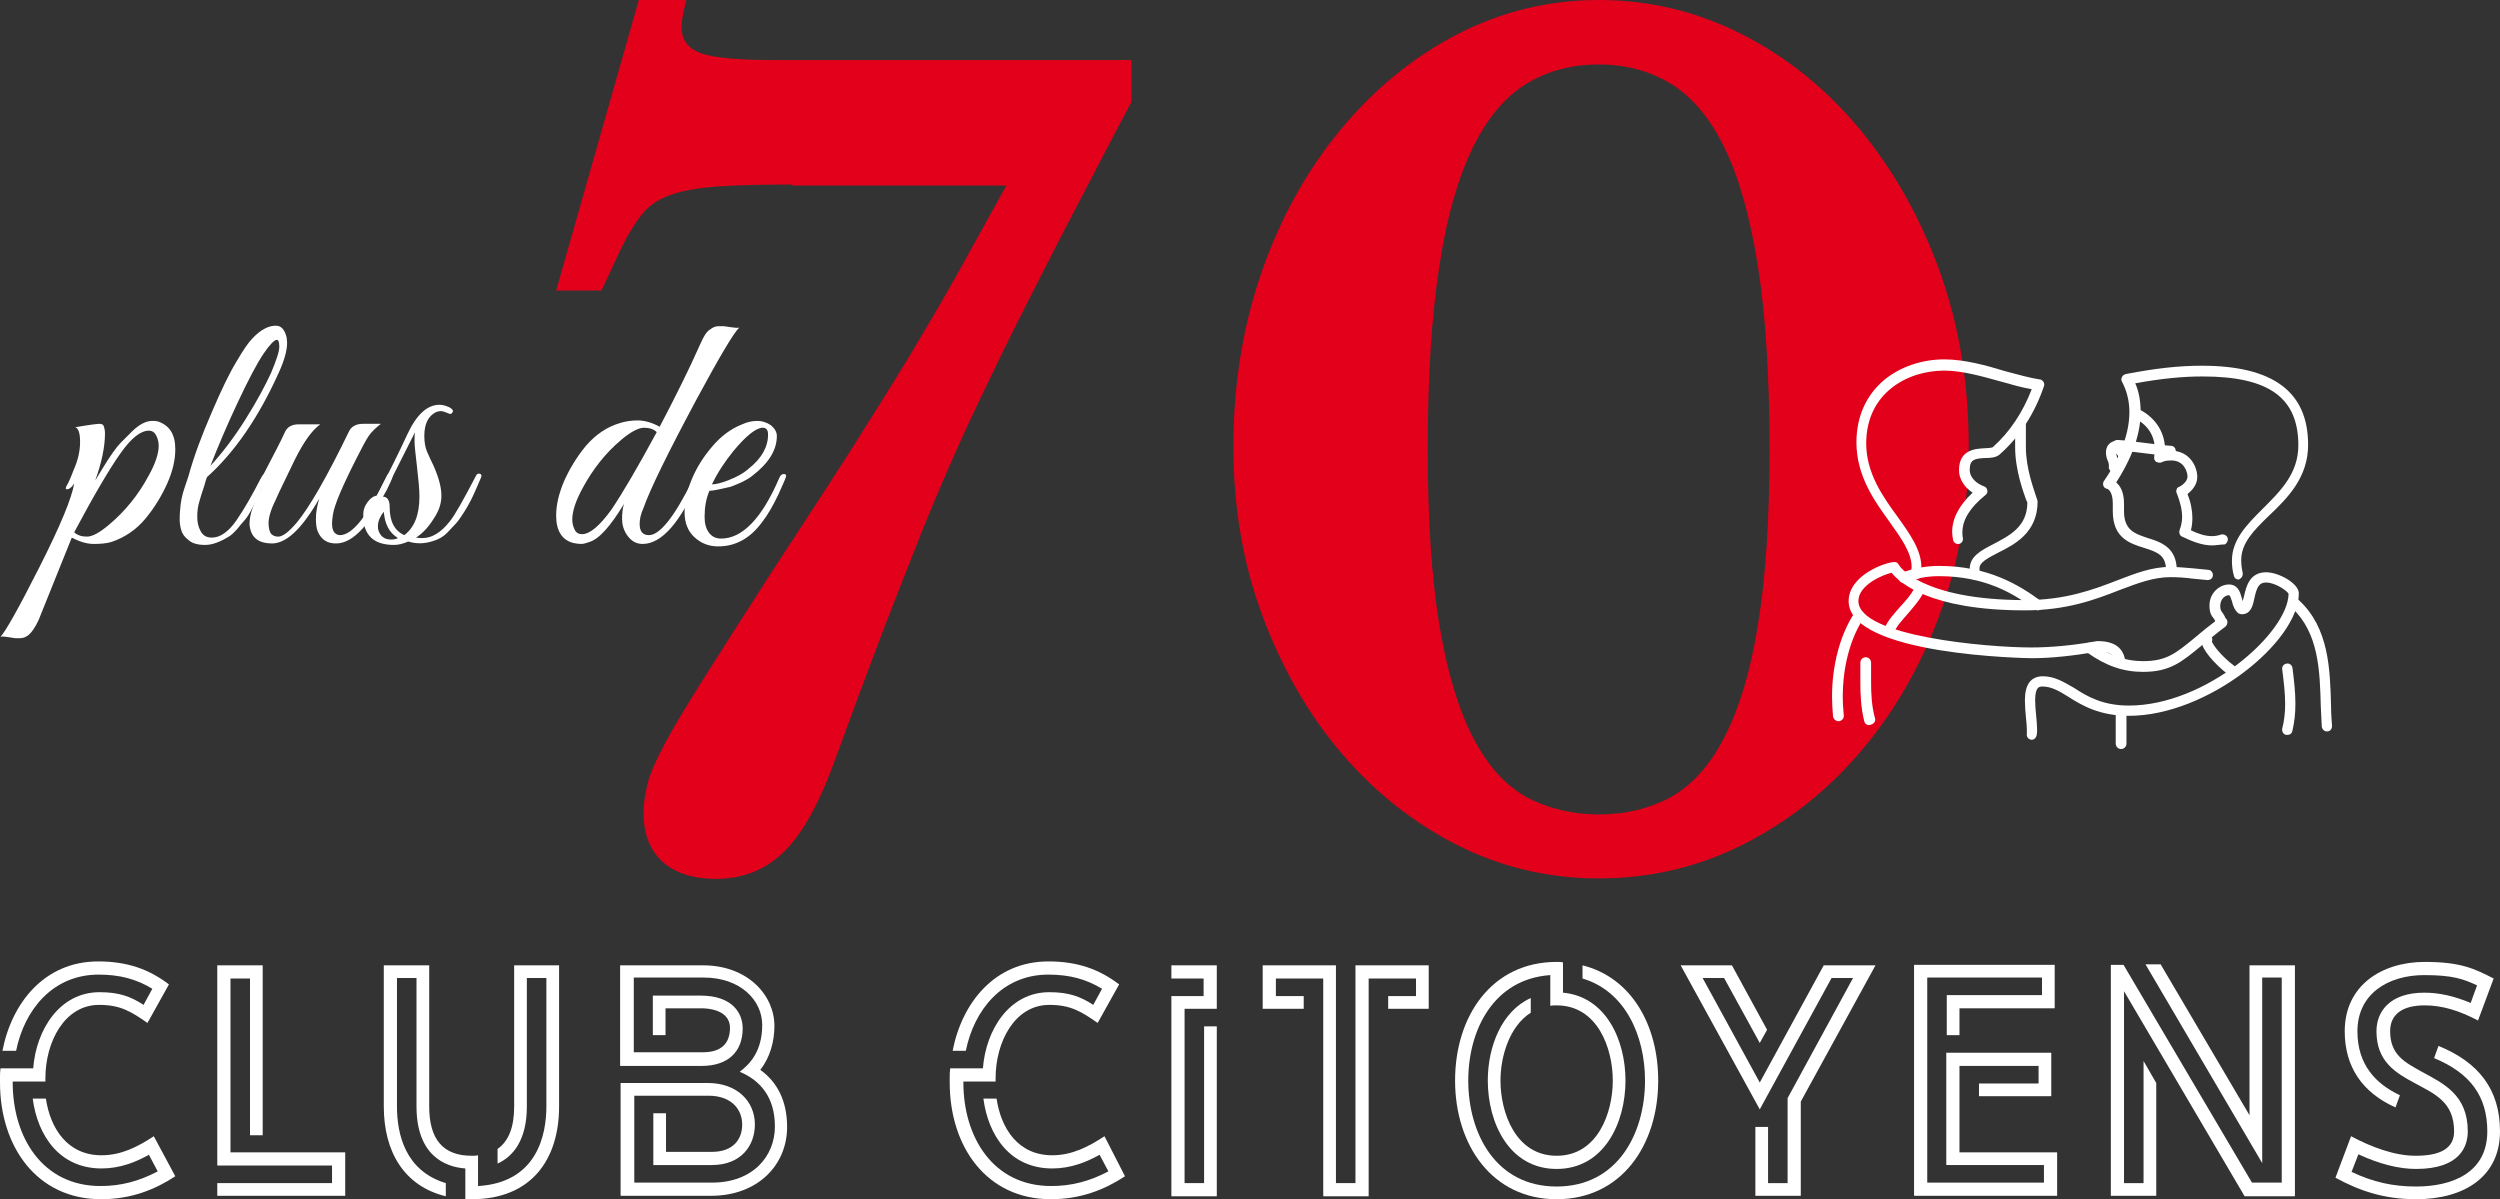 <?xml version="1.0" encoding="utf-8"?>
<!-- Generator: Adobe Illustrator 27.1.1, SVG Export Plug-In . SVG Version: 6.00 Build 0)  -->
<svg version="1.1" id="Calque_1" xmlns="http://www.w3.org/2000/svg" xmlns:xlink="http://www.w3.org/1999/xlink" x="0px" y="0px"
	 viewBox="0 0 512 245.6" style="enable-background:new 0 0 512 245.6;" xml:space="preserve">
<rect x="0" y="0" width="512" height="245.6" fill="#333333" stroke="none"/>
<style type="text/css">
	.st0{fill:#E2001A;}
	.st1{fill:#FFFFFF;}
</style>
<g>
	<g>
		<g>
			<path class="st0" d="M162.3,37.8c-6.3,0-11.5,0.1-15.5,0.4c-4,0.3-7.3,0.9-9.7,1.8c-2.5,0.9-4.4,2.3-5.8,4.1
				c-1.4,1.8-2.8,4.1-4.2,7l-3.9,8.4h-9.3L131-0.6h9.7c-0.3,1.3-0.6,2.4-0.8,3.4c-0.2,1-0.3,1.9-0.3,2.8c0,2.6,1.3,4.3,3.9,5.3
				c2.6,0.9,7.5,1.4,14.6,1.4h73.6v8.6C225.8,32,220.8,41.8,216.5,50c-4.2,8.2-8,15.7-11.2,22.2c-3.2,6.6-6.2,12.8-8.8,18.6
				c-2.6,5.8-5.2,11.9-7.8,18.3c-2.5,6.4-5.3,13.4-8.2,21c-2.9,7.6-6.2,16.5-10,26.9c-3.1,8.3-6.5,14.2-10.2,17.7
				c-3.7,3.5-8.3,5.3-13.7,5.3c-4.6,0-8.3-1.2-10.9-3.5c-2.6-2.4-3.9-5.7-3.9-10c0-1.9,0.3-3.8,0.8-5.9c0.5-2.1,1.7-4.8,3.5-8.2
				c1.8-3.4,4.4-7.7,7.8-13.1c3.4-5.4,7.9-12.4,13.4-21c6.9-10.6,12.7-19.4,17.2-26.5c4.5-7.1,8.5-13.5,11.9-19.1
				c3.4-5.7,6.6-11.1,9.5-16.3c2.9-5.2,6.3-11.4,10.2-18.4H162.3z"/>
		</g>
		<path class="st0" d="M327.4,0c10.5,0,20.3,2.4,29.5,7.1s17.2,11.2,24,19.4s12.3,17.9,16.3,28.9c4,11.1,6,23.1,6,36
			c0,12.3-2,23.9-6,34.6c-4,10.8-9.5,20.2-16.3,28.1c-6.8,8-14.9,14.3-24,18.9c-9.2,4.6-19,6.9-29.5,6.9c-10.3,0-20-2.3-29.1-6.9
			c-9-4.6-16.9-10.9-23.7-18.9c-6.8-8-12.1-17.4-16.1-28.1c-4-10.8-5.9-22.3-5.9-34.6c0-12.9,2-24.9,5.9-36s9.3-20.7,16.1-28.9
			c6.8-8.2,14.7-14.7,23.7-19.4C307.4,2.4,317.1,0,327.4,0z M327.4,166.8c5.5,0,10.4-1.2,14.7-3.5c4.3-2.4,8-6.4,11-12.2
			s5.4-13.4,6.9-23c1.6-9.6,2.4-21.6,2.4-36c0-15-0.8-27.6-2.4-37.7s-3.9-18.2-6.9-24.3s-6.7-10.4-11-13s-9.2-3.9-14.7-3.9
			s-10.4,1.3-14.7,3.9c-4.3,2.6-8,6.9-11,13s-5.4,14.2-6.9,24.3c-1.6,10.1-2.4,22.7-2.4,37.7c0,14.4,0.8,26.4,2.4,36
			s3.9,17.2,6.9,23s6.7,9.8,11,12.2C317.1,165.6,322,166.8,327.4,166.8z"/>
	</g>
	<g>
		<g>
			<path class="st1" d="M35.9,92c0,2.1-0.5,4.4-1.6,6.9s-2.6,5-4.5,7.3s-4.3,3.9-7,4.8c-1,0.3-2.3,0.4-3.6,0.4s-2.8-0.4-4.5-1.3
				L7.9,127c-0.7,1.5-1.4,2.5-2,3s-1.2,0.7-1.8,0.7s-0.9,0-1,0s-0.5-0.1-1.3-0.2c-0.7-0.1-1.3-0.2-1.7-0.1c1-1,3.7-5.8,8-14.3
				S14.7,102,15.2,99c-0.5,0.8-1,1.2-1.5,1.2c-0.3,0-0.3-0.3,0-0.8s0.8-1.6,1.4-3.2c0.9-2,1.3-3.9,1.3-5.7c0-1.7-0.3-2.8-1-3
				c2.9-0.5,4.5-0.7,5-0.7s0.8,0.2,0.9,0.6s0.2,0.8,0.2,1.3c0,2.9-0.7,6.1-2,9.7l1.4-2.3c1.7-2.8,3-4.6,3.8-5.4s1.6-1.6,2.5-2.5
				c1.4-1.3,2.7-2,4-2c0.4,0,0.7,0,1.1,0.1C34.7,87.1,35.9,88.9,35.9,92z M32.5,91.3c0-0.8-0.2-1.5-0.5-2.1s-0.8-1-1.5-1
				c-1.7,0-3.6,1.5-5.8,4.6s-5.4,8.5-9.5,16.2c0.6,0.6,1.5,0.9,2.6,0.9s2.6-0.8,4.6-2.5c3.2-2.7,5.9-6,8-9.9
				C31.8,95,32.5,92.9,32.5,91.3z"/>
			<path class="st1" d="M41.8,99.6c-0.4,1.1-0.7,2.2-1,3.2s-0.4,2-0.4,3.1c0,1,0.2,2,0.7,2.9s1.2,1.3,2.3,1.3c1.7,0,3.4-1.2,5-3.5
				s3.3-5.3,5.1-8.8c0.4-0.7,0.7-0.9,1.1-0.8c0.2,0.2,0.3,0.4,0.1,0.8c-0.1,0.3-0.4,1-0.9,2s-0.8,1.7-1,2.1s-0.6,1.1-1.1,2.1
				s-1,1.8-1.4,2.3s-1,1.1-1.6,1.9c-0.7,0.8-1.3,1.4-2,1.8c-1.7,1-3.2,1.6-4.7,1.6s-2.6-0.3-3.4-1c-0.8-0.6-1.3-1.3-1.5-2.1
				c-0.2-0.7-0.3-1.4-0.3-2s0-1.3,0.1-2.2c0.1-1.5,0.4-3,0.9-4.4s0.7-2.2,0.8-2.4c1.1-4,2.7-8.3,4.7-12.9c2-4.7,3.7-8.2,5.1-10.5
				c1.4-2.4,2.5-4,3.3-4.8c1.6-1.7,3.2-2.6,4.8-2.6c1.1,0,1.8,0.8,2.2,2.4c0,0.3,0.1,0.6,0.1,1.1c0,1.6-0.6,3.7-1.7,6.1
				c-4.1,9.1-9,16.3-14.7,21.4C42.3,97.9,42.1,98.5,41.8,99.6z M50.2,86c2.4-3.8,4.1-7,5.3-9.6c1.1-2.6,1.7-4.4,1.7-5.4
				s-0.2-1.4-0.5-1.4c-0.5,0-1.4,0.9-2.7,2.8s-3.1,5.3-5.4,10.2c-2.3,4.9-4.1,9.2-5.5,12.8C45.4,92.9,47.8,89.8,50.2,86z"/>
			<path class="st1" d="M51.1,107.3c0-2,0.9-4.5,2.6-7.4c-0.8,0-1-0.4-0.6-1.1l1.3-2.5c1.6-3.1,3-5.7,4-7.9c0.5-1,1.4-1.5,2.8-1.5
				h4.4c-1.7,1.2-3.4,3.6-5.2,7.2c-1.7,3.6-3.1,6.3-4,8.4c-1,2-1.4,3.6-1.4,4.6s0.2,1.8,0.5,2.2c0.4,0.4,0.8,0.6,1.5,0.6
				c0.9,0,2.2-1,3.8-2.9c2.5-3,6.1-9.2,10.7-18.7c0.5-1,1.5-1.5,2.8-1.5H78c-1,0.8-1.9,1.6-2.5,2.5s-1.4,2.4-2.5,4.6
				c-2.9,5.7-4.5,9.5-4.8,11.4c-0.1,0.7-0.2,1.3-0.2,1.9c0,1.5,0.5,2.3,1.6,2.4c2.6,0,5.7-4,9.5-11.9c0.3-0.7,0.6-0.9,0.9-0.8
				s0.4,0.3,0.4,0.6c0,0.2-0.2,0.8-0.6,1.6c-0.4,0.9-0.8,1.7-1.3,2.5c-0.4,0.8-1,1.9-1.9,3.3c-0.8,1.4-1.6,2.5-2.3,3.3
				c-1.9,2.1-3.7,3.1-5.5,3.1s-3-0.8-3.7-2.4c-0.3-0.7-0.4-1.6-0.4-2.7s0.2-2.5,0.7-4.1c-3.5,6.1-6.7,9.2-9.7,9.2
				c-2.6,0-4.1-1.1-4.5-3.2C51.2,107.9,51.1,107.7,51.1,107.3z"/>
			<path class="st1" d="M85.2,110.1c0.6,0.1,1,0.1,1.3,0.1c1.9,0,3.8-1.1,5.6-3.4c1-1.2,2.8-4.4,5.4-9.4c0.1-0.2,0.3-0.4,0.5-0.4
				c0.4,0,0.6,0.1,0.6,0.5c0,0.1-0.1,0.4-0.3,0.8c-0.2,0.5-0.4,0.9-0.6,1.4s-0.5,1.1-0.9,2s-0.8,1.5-1.1,2.1
				c-0.3,0.5-0.7,1.2-1.2,1.9c-0.5,0.8-1,1.4-1.4,1.8l-1.5,1.6c-0.8,0.8-1.8,1.4-2.9,1.7c-1.8,0.6-3.5,0.6-5.1,0.1
				c-1.1,0.5-2.1,0.7-2.9,0.7c-3.4,0-5.4-1.3-6.1-4c-0.1-0.6-0.2-1.4-0.2-2.3s0.3-1.7,0.9-2.5s1.2-1.2,1.9-1.3
				c2.4-4.6,4.5-8.8,6.2-12.5c1.9-4.1,4.1-6.1,6.6-6.1c0.7,0,1.3,0.2,2,0.5c0.6,0.3,0.9,0.7,0.7,1c-0.2,0.4-0.5,0.5-1,0.2
				c-0.5-0.2-1-0.4-1.4-0.4s-0.7,0.1-1,0.2c-1.6,0.8-2.4,2.4-2.4,4.9c0,1.3,0.2,2.4,0.6,3.3s0.8,1.8,1.3,2.8
				c1.1,2.5,1.6,4.5,1.6,6.1s-0.5,3.1-1.5,4.6C87.8,107.9,86.6,109.2,85.2,110.1z M77.4,107.7c0,0.3,0,0.6,0.1,0.9
				c0.4,1.3,1.3,1.9,2.6,1.9c0.6,0,1-0.1,1.4-0.3c-1.8-1.1-2.7-2.9-2.9-5.4C77.9,105.7,77.4,106.7,77.4,107.7z M82.8,109.6
				c2.1-1.6,3.1-4.2,3.1-7.9c0-1.5-0.2-3.5-0.5-6.1s-0.5-4.3-0.5-5.2c0-0.9,0-1.5,0.1-1.9c-3.6,7.2-5.9,11.7-6.7,13.2
				c1,0,1.5,0.7,1.5,2.1C79.8,106.8,80.8,108.7,82.8,109.6z"/>
			<path class="st1" d="M131,107.3c0,1.5,0.6,2.3,1.9,2.3c2.2,0,5.2-3.7,8.9-11.2c0.1-0.3,0.3-0.6,0.4-0.9c0.1-0.3,0.3-0.5,0.6-0.6
				s0.4,0,0.5,0.2s0,0.6-0.1,1c-3.8,8.9-7.7,13.3-11.6,13.3c-1.3,0-2.3-0.6-3.1-1.7s-1.1-2.3-1.1-3.4s0.1-2.2,0.4-3.1
				c-2.8,4.6-5.1,7.2-7.1,7.8c-0.6,0.2-1.1,0.4-1.7,0.4c-0.5,0-1.1-0.1-1.6-0.2c-2.3-0.6-3.5-2.5-3.5-5.6c0-2.1,0.5-4.4,1.6-7
				c1.1-2.5,2.6-5,4.5-7.3c2-2.3,4.3-3.9,7.1-4.7c1-0.3,2.2-0.5,3.5-0.5s2.9,0.4,4.5,1.3c3.2-6.1,6-11.7,8.3-16.9
				c0.7-1.6,1.3-2.6,2-3c0.6-0.5,1.2-0.7,1.8-0.7c0.5,0,0.9,0,1,0s0.6,0.1,1.4,0.2c0.8,0.1,1.4,0.2,1.8,0.1c-1.1,1-4,5.9-8.7,14.6
				c-6,11.2-9.6,18.6-10.9,22.3C131.2,105.3,131,106.4,131,107.3z M134.5,88.5c-0.6-0.6-1.5-0.9-2.6-0.9s-2.7,0.8-4.7,2.5
				c-3.2,2.7-5.8,6-7.9,9.9c-1.4,2.6-2.1,4.7-2.1,6.4c0,0.8,0.2,1.5,0.5,2.1s0.8,0.9,1.5,0.9c1.6,0,3.6-1.7,6-5
				C127.5,101,130.6,95.7,134.5,88.5z"/>
			<path class="st1" d="M145.3,100.5c-0.7,1.6-1,3.4-1,5.4c0,1.3,0.3,2.4,0.9,3.2c0.6,0.8,1.4,1.2,2.5,1.2c4.3,0,8.3-4.1,11.8-12.2
				c0.3-0.8,0.7-1.1,1.2-1c0.2,0,0.3,0.2,0.3,0.4c0,0.2-0.5,1.4-1.6,3.8c-1.1,2.3-2.2,4.2-3.3,5.6c-2.4,3.3-5.4,5-9,5
				c-1.9,0-3.5-0.6-4.9-1.9c-1.3-1.2-2-2.9-2-5.1c0-2.1,0.5-4.4,1.5-6.8s2.4-4.6,4.2-6.7s3.8-3.6,6.1-4.5c1.1-0.5,2.1-0.7,3.1-0.7
				s1.9,0.3,2.8,0.9c0.8,0.7,1.2,1.4,1.2,2.2c0,2.9-1.7,5.6-5.1,8.2c-1,0.8-2.5,1.5-4.4,2.2C147.7,100.1,146.3,100.5,145.3,100.5z
				 M157.3,89c0-1-0.4-1.4-1.1-1.4c-1.3,0-3.4,1.6-6.1,4.9c-1.6,2-3.1,4.2-4.3,6.7c0.8,0,2-0.3,3.5-0.9s2.9-1.3,4-2.3
				C156,93.9,157.3,91.5,157.3,89z"/>
		</g>
	</g>
	<g>
		<path class="st1" d="M35.9,240.9c-4.1,2.7-9,4.7-15.2,4.7C7.6,245.6,0,234.9,0,221.7v-0.9c0-0.7,0-1.3,0.1-2h6.7
			c0.6-7.9,5.4-15.6,13.6-15.6c4,0,6.4,0.9,9,2.6l1.8-3.3c-3.3-2-6.7-2.9-11-2.9c-9.4,0-15.2,7.2-16.9,15.6H0.5
			c1.9-9.8,8.6-18.3,19.6-18.3c6,0,10.4,1.6,14.5,4.7l-4.4,7.9c-3.3-2.3-5.5-3.7-9.9-3.7c-7.1,0-11,7.6-11,15v0.7H2.6v0.2
			c0,11.1,6,21.2,18,21.2c4.2,0,7.9-1,11.7-3l-1.8-3.4c-2.7,1.5-5.9,2.8-9.7,2.8c-8.6,0-13.1-6.7-14.1-14.3h2.7
			c0.9,6.1,4.4,11.6,11.4,11.6c4.1,0,7.5-1.8,10.7-3.9L35.9,240.9z"/>
		<path class="st1" d="M70.7,236v8.9H44.5v-2.6H68v-3.6H44.5v-41h9.3v34.8h-2.6v-32.1h-4V236H70.7z"/>
		<path class="st1" d="M114.5,197.7v28.9c0,10.9-5.7,19-17.9,19c-0.4,0-0.9,0-1.3,0v-6.3c-4.2-0.3-10-2.7-10-12.7v-26.3h-4v26.3
			c0,5.7,1.7,13.2,10,15.7v2.7c-8.6-2.1-12.7-9.2-12.7-18.4v-28.9h9.3v28.9c0,6.7,2.8,10.1,8.7,10.1c0.5,0,0.9,0,1.3-0.1v6.3
			c12.1-0.7,14-10.5,14-16.3v-26.3h-4v26.3c0,7-2.9,10.3-6,11.7v-3c2.3-1.6,3.4-4.5,3.4-8.7v-28.9H114.5z"/>
		<path class="st1" d="M161.2,230.8c0,7.8-6,14.1-15.6,14.1h-18.5v-23.1H145c5.9,0,9.6,3.7,9.6,8.5c0,4.3-2.8,8.3-8.8,8.3h-12V228
			h2.6v7.9h9.4c4.4,0,6.2-2.6,6.2-5.6c0-3.1-2.2-5.9-6.9-5.9h-15.2v17.8h15.9c8.4,0,12.9-5.4,12.9-11.5c0-5.9-2.9-9.4-7.2-11.2
			c2.1-1.6,4.6-4.2,4.6-9.6c0-5-4.4-9.7-12-9.7h-14.3v15.3H144c3.7,0,5.5-1.8,5.5-5c0-2.7-2.5-4-6-4h-7.2v5.5h-2.6v-8.1h9.8
			c6.4,0,8.6,3.5,8.6,6.7c0,4.9-3.1,7.7-8.4,7.7H127v-20.6h17c9.1,0,14.6,6.1,14.6,12.4c0,3.2-0.9,6.5-2.9,9
			C159.2,221.6,161.2,225.5,161.2,230.8z"/>
		<path class="st1" d="M230.4,240.9c-4.1,2.7-9,4.7-15.2,4.7c-13.1,0-20.7-10.7-20.7-23.9v-0.9c0-0.7,0-1.3,0.1-2h6.7
			c0.6-7.9,5.4-15.6,13.6-15.6c4,0,6.4,0.9,9,2.6l1.8-3.3c-3.3-2-6.7-2.9-11-2.9c-9.4,0-15.2,7.2-16.9,15.6h-2.7
			c1.9-9.8,8.6-18.3,19.6-18.3c6,0,10.4,1.6,14.5,4.7l-4.4,7.9c-3.3-2.3-5.5-3.7-9.9-3.7c-7.1,0-11,7.6-11,15v0.7h-6.6v0.2
			c0,11.1,6,21.2,18,21.2c4.2,0,7.9-1,11.7-3l-1.8-3.4c-2.7,1.5-5.9,2.8-9.7,2.8c-8.6,0-13.1-6.7-14.1-14.3h2.7
			c0.9,6.1,4.4,11.6,11.4,11.6c4.1,0,7.5-1.8,10.7-3.9L230.4,240.9z"/>
		<path class="st1" d="M242.6,206.6v35.7h4v-32.1h2.6V245h-9.3v-41h6.6v-3.6h-6.6v-2.7h9.3v8.9L242.6,206.6L242.6,206.6z"/>
		<path class="st1" d="M292.6,197.7v8.9h-8.3V204h5.7v-3.6h-9.7V245H271v-44.6h-9.7v3.6h5.7v2.6h-8.4v-8.9h15v44.6h4v-44.6
			L292.6,197.7L292.6,197.7z"/>
		<path class="st1" d="M339.6,221.3c0,13.2-7.5,24.3-20.8,24.3c-13.2,0-20.8-11.1-20.8-24.3s7.5-24.3,20.8-24.3c0.4,0,0.9,0,1.3,0.1
			v6.2c8.8,0.8,12.8,9.7,12.8,18c0,8.7-4.4,18.1-14.1,18.1s-14.1-9.4-14.1-18.1c0-6.9,2.8-14.2,8.8-16.9v3c-4.4,2.8-6.2,9-6.2,13.9
			c0,6.6,3.1,15.4,11.5,15.4s11.5-8.8,11.5-15.4s-3.1-15.4-11.5-15.4c-0.5,0-0.9,0-1.3,0.1v-6.3c-11.6,0.8-16.8,11.2-16.8,21.6
			c0,10.8,5.6,21.7,18.1,21.7s18.1-10.9,18.1-21.7c0-9.1-4-18.3-12.8-20.9v-2.7C334.1,200.2,339.6,209.9,339.6,221.3z"/>
		<path class="st1" d="M384.1,197.7l-15.3,27.9v19.3h-9.3v-14.1h2.6v11.5h4v-17.4l13.4-24.6h-4.4l-14.7,26.9l-16.2-29.5h10.5
			l7.2,13.2l-1.5,2.7l-7.3-13.3h-4.4l11.7,21.4l13.1-24L384.1,197.7L384.1,197.7z"/>
		<path class="st1" d="M421.3,236v8.9H392v-47.3h28.8v8.9h-19.5v5.5h-2.6v-8.2h19.5v-3.6h-23.5v42h23.9v-3.6h-20v-23h21.5v8.9h-14.8
			v-2.6h12.2v-3.6h-16.2V236H421.3z"/>
		<path class="st1" d="M460.7,197.7h9.3V245h-10.3L435,203v39.3h4v-25l2.6,4.5v23.1h-9.3v-47.3h2.6l26.3,44.6h6.1v-42h-4v38
			l-23.9-40.7h3.1l18.2,30.9L460.7,197.7L460.7,197.7z"/>
		<path class="st1" d="M512,231.7c0,9.2-7.2,13.9-17.2,13.9c-6.7,0-11.7-1.8-16.5-4.4l3.2-8.5c4.3,2.3,9,4,13.2,4
			c5.1,0,7.9-1.5,7.9-5c0-6.1-4.1-7.7-8.1-9.9c-3.9-2.1-7.8-4.4-7.8-10.6c0-4.1,2.8-7.9,9.8-7.9c3.1,0,6.1,0.7,9.5,2.1l1.3-3.6
			c-2.8-1.3-5-2.1-10.8-2.1c-7.5,0-13.7,3.9-13.7,11.5c0,6.9,3.8,10.8,8.7,13.1l-0.9,2.5c-6.7-3-10.4-8.2-10.4-15.6
			c0-9.4,7.6-14.2,16.4-14.2c7.4,0,10.2,1.4,14.1,3.4l-3.2,8.6c-3.8-2-7.3-3.1-10.9-3.1c-4.7,0-7.1,1.9-7.1,5.3
			c0,4.9,3.1,6.4,6.5,8.3c4.4,2.4,9.4,4.7,9.4,12.2c0,2.9-1.4,7.7-10.6,7.7c-3.5,0-7.5-1-11.8-3l-1.4,3.6c4.4,2.1,8.5,3,13.2,3
			c7.4,0,14.6-2.8,14.6-11.3c0-7.1-3.4-11.9-10.9-15l0.9-2.5C507.5,217.5,512,223,512,231.7z"/>
	</g>
	<g>
		<g>
			<g>
				<path class="st1" d="M392.5,118.6L392.5,118.6c-0.7-0.1-1.1-0.6-1.1-1.2c0-0.5,0.1-0.9,0.1-1.3c0-2.9-2.1-5.8-4.5-9.2
					c-3.2-4.4-6.8-9.5-6.8-16.3c0-5.3,2-9.7,5.7-12.8c3.3-2.7,7.7-4.2,12.3-4.2c4,0,8.5,1.2,12.4,2.4c2.6,0.7,5.1,1.4,7.1,1.7
					c0.3,0,0.6,0.2,0.8,0.5c0.2,0.3,0.2,0.6,0.1,0.9c-1.9,5.6-5,10.4-9.1,14c-0.7,0.6-1.8,0.7-2.9,0.7c-2.2,0.1-3.2,0.3-3.2,2.4
					c0,1.8,1.6,2.9,2.9,3.4c0.4,0.1,0.6,0.4,0.7,0.8s-0.1,0.8-0.4,1c-3.2,2.6-4.7,5.1-4.7,7.6c0,0.4,0,0.8,0.1,1.2
					c0.1,0.6-0.3,1.1-0.8,1.2c-0.6,0.1-1.1-0.3-1.2-0.8s-0.2-1.1-0.2-1.6c0-2.8,1.4-5.5,4.2-8.1c-1.7-1.1-2.8-2.8-2.8-4.6
					c0-4.3,3.5-4.4,5.3-4.5c0.6,0,1.4-0.1,1.6-0.2c3.5-3.1,6.2-7.2,8-11.9c-1.9-0.3-4-0.9-6.1-1.5c-4-1.1-8.1-2.3-11.8-2.3
					c-7.7,0-16,4.7-16,14.9c0,6.1,3.4,10.9,6.4,15c2.5,3.5,4.9,6.8,4.9,10.4c0,0.5,0,1-0.1,1.5C393.5,118.2,393,118.6,392.5,118.6z"
					/>
			</g>
			<g>
				<path class="st1" d="M404.5,118.7c-0.5,0-0.9-0.4-1-0.9c-0.1-0.3-0.1-0.8-0.1-1.3c0-2.6,2.4-3.8,4.9-5.1
					c3.2-1.7,6.9-3.5,6.9-8.5c0-0.1-0.1-0.2-0.2-0.4c-0.6-1.7-2.3-6.2-2.3-10.9c0-0.8,0-1.6,0-2.4s0-1.6,0-2.4
					c0-0.6,0.5-1.1,1.1-1.1s1.1,0.5,1.1,1.1c0,0.8,0,1.6,0,2.4s0,1.6,0,2.4c0,4.3,1.6,8.5,2.1,10.1c0.2,0.6,0.3,0.8,0.3,1
					c0,6.4-4.7,8.8-8.1,10.5c-2.3,1.2-3.8,2-3.8,3.2c0,0.3,0,0.6,0.1,1c0.1,0.6-0.3,1.1-0.9,1.2
					C404.7,118.7,404.6,118.7,404.5,118.7z"/>
			</g>
			<g>
				<path class="st1" d="M376.5,147.7c-0.5,0-1-0.4-1.1-1c-0.1-1.3-0.2-2.7-0.2-4c0-6.4,1.6-12.6,4.6-17.2c0.3-0.5,1-0.6,1.5-0.3
					c0.5,0.3,0.6,1,0.3,1.5c-2.7,4.2-4.2,9.9-4.2,16c0,1.3,0.1,2.6,0.2,3.8c0.1,0.6-0.4,1.1-0.9,1.2
					C376.6,147.7,376.6,147.7,376.5,147.7z"/>
			</g>
			<g>
				<path class="st1" d="M417.3,125c-0.2,0-0.5-0.1-0.6-0.2c-4.2-3.2-10.1-6.8-19.6-6.8c-2.4,0-4.7,0.4-6.8,1.3
					c-0.5,0.2-1.2,0-1.4-0.6c-0.2-0.5,0-1.2,0.6-1.4c2.3-0.9,4.9-1.4,7.6-1.4c10.1,0,16.4,3.9,20.9,7.2c0.5,0.4,0.6,1,0.2,1.5
					C418,124.8,417.7,125,417.3,125z"/>
			</g>
			<g>
				<path class="st1" d="M438.9,137.6c-4,0-7.6-1.2-11.5-4c-0.5-0.3-0.6-1-0.3-1.5c0.3-0.5,1-0.6,1.5-0.3c3.5,2.5,6.7,3.6,10.3,3.6
					c4.8,0,6.7-1.6,10.6-4.8c1.4-1.2,3-2.5,5-4c0.5-0.3,1.1-0.2,1.5,0.2c0.3,0.5,0.2,1.1-0.2,1.5c-2,1.5-3.5,2.8-4.9,3.9
					C446.8,135.6,444.4,137.6,438.9,137.6z"/>
			</g>
			<g>
				<path class="st1" d="M434.3,136.9c-0.5,0-1-0.4-1.1-1c-0.1-1.3-0.5-2.5-3.5-2.5c-0.1,0-0.2,0-0.4,0.1c-4.7,0.8-9.2,1.3-13.2,1.3
					c-0.4,0-37.5-0.5-37.5-11.7c0-5.3,7.6-8,9.4-8c0.4,0,0.7,0.2,0.9,0.6c0,0.1,4.4,7.2,25.9,7.2c8.1,0,13.8-2.1,18.7-4
					c3.9-1.5,7.2-2.8,11-2.8c1.6,0,3.2,0.2,4.7,0.3c1,0.1,2,0.2,3,0.3c0.6,0,1,0.5,1,1.1s-0.5,1-1.1,1c-1-0.1-2.1-0.2-3.1-0.3
					c-1.5-0.2-3-0.3-4.5-0.3c-3.4,0-6.6,1.2-10.3,2.6c-5.1,2-10.9,4.2-19.5,4.2c-19.5,0-25.7-5.7-27.3-7.7c-1.8,0.4-6.8,2.5-6.8,5.8
					c0,7.2,26.3,9.5,35.4,9.5c3.9,0,8.3-0.4,12.9-1.2c0.5-0.1,0.6-0.1,0.7-0.1c3.5,0,5.4,1.4,5.7,4.4c0.1,0.6-0.4,1.1-0.9,1.2H434.3
					z"/>
			</g>
			<g>
				<path class="st1" d="M386.8,130.5c-0.1,0-0.3,0-0.4-0.1c-0.5-0.2-0.8-0.9-0.6-1.4c0.8-2,2.2-3.4,3.5-4.9c1.1-1.2,2-2.2,2.7-3.5
					c0.3-0.5,0.9-0.7,1.4-0.4c0.5,0.3,0.7,0.9,0.4,1.4c-0.8,1.5-2,2.8-3,4c-1.2,1.4-2.4,2.6-3.1,4.3
					C387.6,130.3,387.2,130.5,386.8,130.5z"/>
			</g>
			<g>
				<path class="st1" d="M434.4,153.4c-0.6,0-1.1-0.5-1.1-1.1v-5.7c0-0.6,0.5-1.1,1.1-1.1s1.1,0.5,1.1,1.1v5.7
					C435.5,152.9,435,153.4,434.4,153.4z"/>
			</g>
			<g>
				<path class="st1" d="M416.1,151.5H416c-0.6-0.1-1-0.6-0.9-1.2c0-0.2,0-0.5,0-0.8c0-0.8-0.1-1.7-0.2-2.7
					c-0.1-1.1-0.2-2.3-0.2-3.4c0-3.2,1.2-4.9,3.7-4.9c2.4,0,4.3,1.2,6.4,2.4c2.6,1.7,5.8,3.6,11.2,3.6c15.8,0,32.6-14.9,32.7-22.9
					c-0.3-0.6-2.7-2.3-4.6-2.3c-1.5,0-1.9,1-2.4,3.2c-0.3,1.5-0.7,3.3-2.6,3.3c-0.2,0-0.5-0.1-0.7-0.2c-0.8-0.7-1.1-1.6-1.3-2.5
					c-0.3-0.8-0.4-1.2-0.6-1.2c-0.9,0-1.8,0.9-1.8,2.2c0,0.8,0.2,1,0.4,1.3c0.3,0.4,0.8,1,0.8,2.2c0,0.6-0.5,1.1-1.1,1.1
					s-1.1-0.5-1.1-1.1c0-0.5-0.1-0.6-0.3-0.9c-0.5-0.6-0.9-1.2-0.9-2.7c0-2.6,2.1-4.3,4-4.3c1.8,0,2.3,1.6,2.6,2.7
					c0.1,0.2,0.1,0.5,0.2,0.7c0.1-0.4,0.2-0.8,0.3-1.1c0.4-1.8,1.1-4.8,4.5-4.8c2.6,0,6.7,2.3,6.7,4.3c0,9.9-18.7,25.1-34.8,25.1
					c-6,0-9.6-2.1-12.4-3.9c-1.9-1.2-3.5-2.1-5.3-2.1c-0.6,0-1.5,0-1.5,2.8c0,1,0.1,2.1,0.2,3.1c0.1,1.1,0.2,2.1,0.2,3
					c0,0.4,0,0.7-0.1,1.1C417,151.1,416.6,151.5,416.1,151.5z M468.7,121.6L468.7,121.6L468.7,121.6z"/>
			</g>
			<g>
				<path class="st1" d="M457,138.4c-0.2,0-0.4-0.1-0.6-0.2c-3-2.3-5.5-5.3-5.5-6.8c0-0.3,0.1-0.5,0.2-0.8c0.3-0.5,0.9-0.7,1.4-0.5
					s0.7,0.8,0.5,1.3c0.2,0.6,1.7,2.8,4.6,5c0.5,0.4,0.6,1,0.2,1.5C457.7,138.2,457.3,138.4,457,138.4z"/>
			</g>
			<g>
				<path class="st1" d="M458.5,118.7c-0.5,0-0.9-0.3-1-0.8c-0.3-1-0.4-2.1-0.4-3.1c0-4.3,3.1-7.4,6.3-10.6c3.6-3.6,7.3-7.2,7.3-13
					c0-9.8-6.1-14.1-19.6-14.1c-4.1,0-8.3,0.4-13.8,1.4c0.8,1.8,1.1,3.8,1.1,5.9c0,5.5-2.6,10.7-5,14.4c0.8,0.7,1.6,1.9,1.6,4.4
					c0,0.3,0,0.5,0,0.8c0,0.2,0,0.5,0,0.7c0,3.9,2.2,4.6,4.9,5.5c2.6,0.8,5.9,1.9,5.9,6.6c0,0.6-0.5,1.1-1.1,1.1s-1.1-0.5-1.1-1.1
					c0-3-1.6-3.7-4.5-4.6s-6.4-2-6.4-7.5c0-0.3,0-0.5,0-0.8s0-0.5,0-0.8c0-2.6-1.1-3-1.2-3c-0.5-0.1-0.8-0.5-0.8-1
					c0-0.2,0.1-0.5,0.2-0.6c2.4-3.5,5.2-8.7,5.2-14.1c0-2.2-0.5-4.3-1.5-6.2c-0.2-0.3-0.2-0.7,0-1c0.1-0.3,0.4-0.5,0.8-0.6
					c6.2-1.2,11-1.7,15.5-1.7c14.6,0,21.8,5.3,21.8,16.2c0,6.7-4.2,10.9-8,14.5c-3.1,3-5.7,5.6-5.7,9.1c0,0.8,0.1,1.7,0.3,2.6
					C459.4,117.9,459.1,118.4,458.5,118.7C458.7,118.7,458.6,118.7,458.5,118.7z"/>
			</g>
			<g>
				<path class="st1" d="M476.6,149.8c-0.6,0-1-0.4-1.1-1c-0.1-1.3-0.1-2.8-0.2-4.1c-0.2-7.4-0.4-15-5.9-20.2
					c-0.4-0.4-0.5-1.1-0.1-1.5s1.1-0.5,1.5-0.1c6.2,5.7,6.4,14.2,6.6,21.7c0,1.4,0.1,2.7,0.2,4.1
					C477.6,149.3,477.2,149.8,476.6,149.8L476.6,149.8z"/>
			</g>
			<g>
				<path class="st1" d="M453,111.7c-2.1,0-4.2-0.9-6.1-1.8c-0.5-0.2-0.7-0.8-0.5-1.4c0.3-0.8,0.5-1.7,0.5-2.6
					c0-1.5-0.4-3.1-1.1-4.9c-0.1-0.1-0.1-0.3-0.1-0.4c0-0.4,0.2-0.8,0.6-0.9c0.1,0,1.7-0.9,1.7-2.1c0-0.8-0.6-3.3-3.3-3.3
					c-1.2,0-1.6,0.2-1.8,0.3c-0.6,0.3-1,0.1-1.3,0c-0.4-0.3-0.5-0.7-0.4-1.2c0-0.2,0.1-0.6,0.1-1.4c0-2.6-1.3-4.8-3.7-6.1
					c-0.5-0.3-0.7-0.9-0.4-1.4c0.3-0.5,0.9-0.7,1.4-0.4c3,1.7,4.8,4.6,4.8,8c0,0.1,0,0.2,0,0.3c0.3,0,0.7-0.1,1.2-0.1
					c3.8,0,5.4,3.2,5.4,5.4c0,1.7-1.2,2.8-2,3.5c0.7,1.7,1,3.4,1,4.9c0,0.9-0.1,1.7-0.3,2.5c1.4,0.7,2.9,1.2,4.3,1.2
					c0.6,0,1.2-0.1,1.8-0.3c0.5-0.2,1.2,0.1,1.4,0.6c0.2,0.5-0.1,1.2-0.6,1.4C454.8,111.5,453.9,111.7,453,111.7z"/>
			</g>
			<g>
				<path class="st1" d="M433,96.7c-0.1,0-0.1,0-0.2,0c-0.6-0.1-1-0.6-0.9-1.2c0-0.1,0-0.1,0-0.2c0-0.3-0.1-0.7-0.3-1.1
					c-0.2-0.5-0.3-1-0.3-1.6c0-1.3,0.9-2.3,2.2-2.3c0.7,0,1.2,0.5,2.4,2.4v0.1c0.3,0.5,0.2,1.1-0.3,1.5c-0.5,0.3-1.1,0.2-1.5-0.3
					v-0.1c-0.3-0.5-0.5-0.8-0.7-1c0,0.2,0.1,0.5,0.2,0.8c0.2,0.5,0.4,1.1,0.4,1.8c0,0.2,0,0.3,0,0.5C433.9,96.3,433.5,96.7,433,96.7
					z"/>
			</g>
			<g>
				<path class="st1" d="M444.6,93.4L444.6,93.4c-1.9-0.1-3.8-0.4-5.6-0.6c-1.8-0.2-3.7-0.5-5.4-0.6c-0.6,0-1-0.5-1-1.1s0.5-1,1.1-1
					c1.8,0.1,3.7,0.4,5.5,0.6s3.7,0.5,5.4,0.6c0.6,0,1,0.5,1,1.1C445.7,92.9,445.2,93.4,444.6,93.4z"/>
			</g>
			<g>
				<path class="st1" d="M382.8,148.5c-0.5,0-0.9-0.3-1-0.8c-0.7-2.8-0.8-5.5-0.8-8.1c0-0.7,0-1.3,0-2c0-0.6,0-1.3,0-1.9
					c0-0.6,0.5-1.1,1.1-1.1s1.1,0.5,1.1,1.1c0,0.7,0,1.3,0,2c0,0.6,0,1.3,0,1.9c0,2.4,0.1,5,0.8,7.5c0.2,0.6-0.2,1.1-0.8,1.3
					C383,148.5,382.9,148.5,382.8,148.5z"/>
			</g>
			<g>
				<path class="st1" d="M468.5,150.5c-0.1,0-0.2,0-0.3,0c-0.6-0.1-0.9-0.7-0.8-1.3c0.4-1.5,0.6-3.2,0.6-5c0-2.3-0.3-4.7-0.6-7.1
					c-0.1-0.6,0.3-1.1,0.9-1.2c0.6-0.1,1.1,0.3,1.2,0.9c0.3,2.4,0.6,4.9,0.6,7.3c0,2-0.2,3.8-0.6,5.5
					C469.4,150.2,469,150.5,468.5,150.5z"/>
			</g>
		</g>
	</g>
</g>
</svg>
